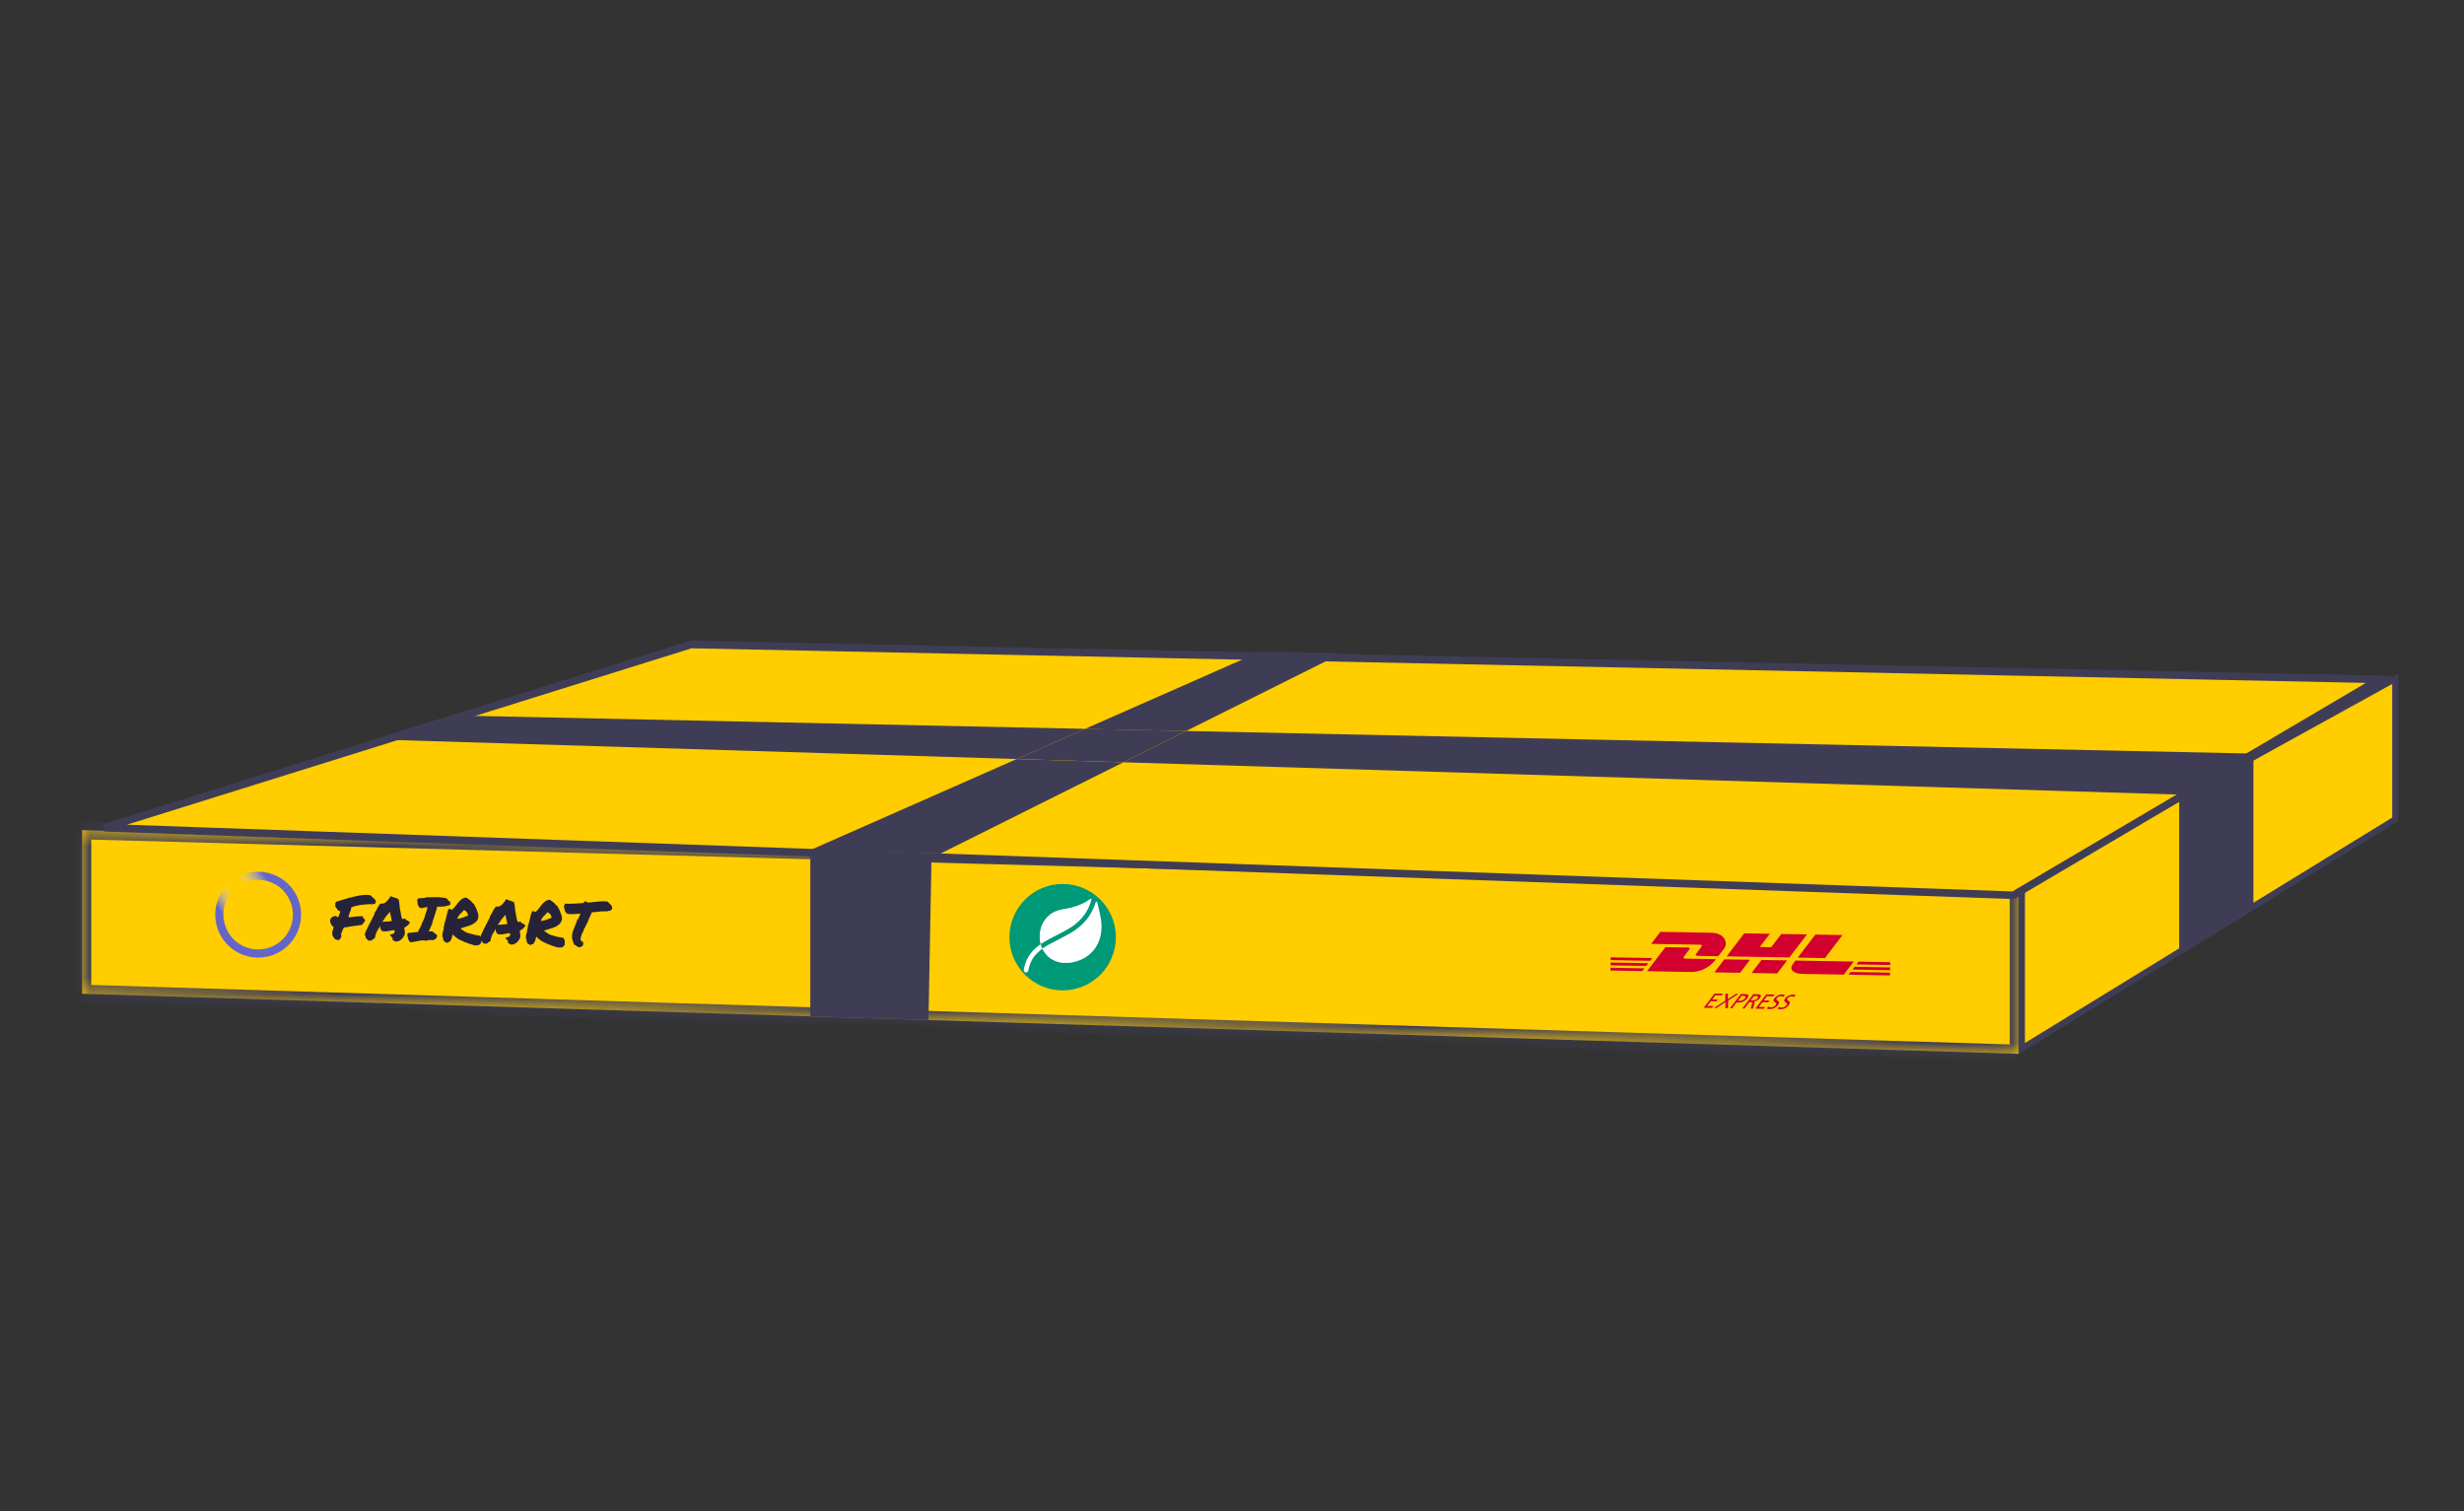 <svg width="150" height="92" viewBox="0 0 150 92" fill="none" xmlns="http://www.w3.org/2000/svg">
<rect x="0" y="0" width="150" height="92" fill="#333333" stroke="none"/>
<mask id="path-1-inside-1_12099_354951" fill="white">
<path d="M5 60.495L122.9 64.153V53.762L5 50.537V60.495Z"/>
</mask>
<path d="M5 60.495L122.9 64.153V53.762L5 50.537V60.495Z" fill="#FFCD00"/>
<path d="M122.9 64.153H123.456V64.726L122.883 64.708L122.9 64.153ZM122.9 53.762L122.916 53.207L123.456 53.222V53.762H122.9ZM5 50.537H4.445V49.966L5.015 49.981L5 50.537ZM5.017 59.941L122.918 63.598L122.883 64.708L4.983 61.05L5.017 59.941ZM122.345 64.153V53.762H123.456V64.153H122.345ZM122.885 54.317L4.985 51.092L5.015 49.981L122.916 53.207L122.885 54.317ZM5.555 50.537V60.495H4.445V50.537H5.555Z" fill="#3F3D56" mask="url(#path-1-inside-1_12099_354951)"/>
<path d="M123.086 63.822L145.815 49.873V41.322L123.086 53.871V63.822Z" fill="#FFCD00" stroke="#3F3D56" stroke-width="0.37"/>
<path d="M6.363 50.385L122.564 54.499L144.849 41.356L42.07 39.232L6.363 50.385Z" fill="#FFCD00" stroke="#3F3D56" stroke-width="0.463"/>
<path d="M56.524 62.093L51.249 61.929L49.328 61.87V51.748L57.249 51.964L56.706 52.236L56.524 62.093Z" fill="#3F3D56"/>
<path d="M57.249 51.964L49.328 51.748L61.888 46.208L68.383 46.407L57.249 51.964Z" fill="#3F3D56"/>
<path d="M72.199 44.502L66.051 44.372L76.717 39.668L81.677 39.764H81.692L72.199 44.502Z" fill="#3F3D56"/>
<path d="M132.662 58.16V48.37L137.182 45.874V55.386L132.662 58.16Z" fill="#3F3D56"/>
<path d="M132.66 48.37L68.382 46.404L72.203 44.498L137.181 45.874L132.66 48.37ZM61.887 46.205L22.771 45.01L27.466 43.55L66.055 44.368L61.887 46.205Z" fill="#3F3D56"/>
<path d="M68.382 46.403L61.886 46.204L66.054 44.367L72.202 44.497L68.382 46.403Z" fill="#3F3D56"/>
<path d="M115.112 56.297L115.047 60.053L98.026 59.756L98.092 56L115.112 56.297Z" fill="#FFCC00"/>
<path d="M101.073 56.726L100.516 57.456L103.48 57.507C103.63 57.51 103.627 57.567 103.552 57.665C103.476 57.764 103.348 57.937 103.271 58.038C103.231 58.089 103.16 58.183 103.391 58.187L104.603 58.208C104.603 58.208 104.803 57.945 104.97 57.726C105.198 57.428 105.006 56.795 104.209 56.781L101.073 56.726Z" fill="#D2002E"/>
<path d="M100.267 59.12L101.386 57.655L102.741 57.678C102.891 57.681 102.888 57.738 102.813 57.836C102.737 57.935 102.607 58.106 102.53 58.207C102.49 58.258 102.419 58.352 102.649 58.356L104.465 58.388C104.311 58.592 103.81 59.181 102.931 59.166L100.267 59.12V59.12ZM106.537 58.423L105.93 59.218L104.368 59.191C104.368 59.191 104.974 58.396 104.975 58.396L106.537 58.423ZM108.933 58.283L105.112 58.217L106.182 56.815L107.744 56.843L107.13 57.646L107.828 57.658L108.441 56.855L110.003 56.882L108.933 58.283ZM108.796 58.463L108.189 59.258L106.628 59.231C106.628 59.231 107.234 58.436 107.234 58.436L108.796 58.463V58.463ZM98.047 58.593L100.348 58.633L100.22 58.802L98.044 58.764L98.047 58.593ZM98.052 58.276L100.588 58.32L100.459 58.489L98.049 58.446L98.052 58.276ZM98.041 58.911L100.109 58.947L99.981 59.115L98.038 59.081L98.041 58.911ZM115.064 59.061L112.771 59.021L112.9 58.852L115.067 58.89L115.064 59.061ZM115.058 59.378L112.532 59.334L112.661 59.166L115.061 59.208L115.058 59.378ZM113.139 58.539L115.072 58.573L115.069 58.744L113.01 58.708L113.139 58.539ZM112.166 56.92L111.096 58.321L109.441 58.292C109.441 58.292 110.511 56.891 110.512 56.891L112.166 56.92V56.92ZM109.304 58.472C109.304 58.472 109.187 58.626 109.131 58.7C108.93 58.962 109.098 59.274 109.738 59.285L112.246 59.329L112.853 58.534L109.304 58.472V58.472Z" fill="#D2002E"/>
<path d="M98.016 60.367L115.036 60.664L115.034 60.749L98.014 60.452L98.016 60.367ZM98.009 60.764L115.029 61.061L115.028 61.146L98.007 60.849L98.009 60.764ZM98.002 61.161L115.022 61.458L115.021 61.543L98 61.246L98.002 61.161Z" fill="#FFCC00"/>
<path d="M103.716 61.345L104.228 61.354L104.312 61.245L103.93 61.238L104.149 60.952L104.496 60.958L104.58 60.849L104.233 60.843L104.427 60.589L104.808 60.596L104.892 60.487L104.38 60.478L103.716 61.345ZM104.344 61.356L104.501 61.359L105.044 60.996L105.032 61.368L105.197 61.371L105.206 60.912L105.831 60.503L105.682 60.5L105.184 60.829L105.196 60.492L105.038 60.489L105.026 60.911L104.344 61.356ZM106.027 60.617L106.139 60.619C106.22 60.621 106.31 60.663 106.226 60.772C106.139 60.886 106.007 60.923 105.926 60.922L105.796 60.919L106.027 60.617V60.617ZM105.316 61.373L105.447 61.376L105.712 61.029L105.841 61.031C106.006 61.034 106.217 60.968 106.364 60.776C106.515 60.578 106.407 60.513 106.22 60.51L105.98 60.505L105.316 61.373V61.373ZM106.07 61.386L106.201 61.389L106.496 61.003L106.575 61.005C106.644 61.006 106.688 61.007 106.663 61.092L106.573 61.395L106.723 61.398L106.814 61.049C106.826 60.995 106.821 60.976 106.792 60.961L106.794 60.958C106.913 60.943 107.053 60.869 107.134 60.764C107.293 60.556 107.139 60.526 106.958 60.523L106.734 60.519L106.07 61.386V61.386ZM106.782 60.63L106.907 60.633C107.028 60.635 107.053 60.686 106.993 60.764C106.929 60.847 106.816 60.898 106.691 60.896L106.58 60.894L106.782 60.63ZM106.858 61.4L107.371 61.409L107.454 61.3L107.073 61.293L107.292 61.007L107.639 61.013L107.723 60.904L107.376 60.898L107.57 60.644L107.951 60.651L108.035 60.541L107.522 60.532L106.858 61.4ZM108.665 60.569C108.619 60.547 108.554 60.535 108.494 60.534C108.329 60.531 108.138 60.611 108.02 60.765C107.813 61.035 108.247 60.989 108.099 61.182C108.021 61.284 107.885 61.322 107.811 61.321C107.744 61.32 107.684 61.294 107.653 61.276L107.552 61.391C107.598 61.411 107.647 61.429 107.711 61.43C107.895 61.433 108.102 61.363 108.243 61.177C108.462 60.892 108.04 60.923 108.167 60.757C108.237 60.666 108.342 60.642 108.415 60.644C108.484 60.645 108.512 60.657 108.559 60.683L108.665 60.569V60.569ZM109.32 60.58C109.274 60.558 109.209 60.547 109.149 60.546C108.984 60.543 108.793 60.623 108.675 60.777C108.468 61.047 108.902 61 108.754 61.194C108.676 61.296 108.541 61.334 108.466 61.333C108.399 61.331 108.339 61.305 108.308 61.287L108.207 61.402C108.253 61.422 108.302 61.441 108.366 61.442C108.55 61.445 108.757 61.374 108.898 61.189C109.117 60.903 108.695 60.935 108.822 60.768C108.892 60.677 108.997 60.654 109.07 60.655C109.139 60.656 109.167 60.668 109.214 60.694L109.32 60.58V60.58Z" fill="#D2002E"/>
<circle cx="64.691" cy="57.049" r="3.239" fill="#009977"/>
<g clip-path="url(#clip0_12099_354951)">
<path d="M66.322 54.754C66.04 54.966 65.647 55.14 65.198 55.251C65.054 55.286 64.98 55.3 64.652 55.358C64.092 55.457 63.661 55.787 63.437 56.291C63.386 56.403 63.338 56.563 63.313 56.7C63.289 56.831 63.288 57.179 63.312 57.309C63.322 57.359 63.335 57.416 63.34 57.435L63.351 57.471L63.49 57.384C63.679 57.265 63.897 57.147 64.323 56.931C65.123 56.525 65.393 56.35 65.717 56.029C65.974 55.774 66.144 55.53 66.286 55.214C66.341 55.093 66.447 54.79 66.447 54.755C66.447 54.735 66.416 54.706 66.395 54.706C66.39 54.706 66.356 54.727 66.322 54.754Z" fill="white"/>
<path d="M66.714 54.895C66.707 54.904 66.684 54.96 66.666 55.018C66.43 55.741 65.965 56.31 65.255 56.746C65.046 56.874 64.898 56.954 64.449 57.183C63.923 57.451 63.677 57.589 63.5 57.715C63.475 57.733 63.452 57.745 63.448 57.741C63.438 57.73 63.377 57.569 63.365 57.523C63.359 57.499 63.351 57.48 63.347 57.48C63.343 57.48 63.298 57.511 63.248 57.547C62.748 57.919 62.45 58.384 62.333 58.974C62.313 59.074 62.32 59.111 62.364 59.156C62.41 59.201 62.46 59.21 62.518 59.184C62.568 59.161 62.593 59.125 62.607 59.053C62.644 58.858 62.706 58.67 62.788 58.504C62.887 58.308 62.986 58.173 63.157 58.002C63.267 57.893 63.426 57.758 63.445 57.758C63.45 57.758 63.466 57.782 63.481 57.811C63.524 57.894 63.627 58.043 63.69 58.114C63.904 58.357 64.179 58.513 64.532 58.589C64.642 58.612 64.659 58.614 64.902 58.613C65.142 58.613 65.164 58.611 65.277 58.588C65.651 58.51 65.967 58.373 66.238 58.171C66.335 58.097 66.516 57.922 66.596 57.822C66.98 57.34 67.129 56.696 67.025 55.97C66.995 55.763 66.806 54.922 66.782 54.895C66.775 54.887 66.759 54.879 66.748 54.879C66.737 54.879 66.721 54.887 66.714 54.895Z" fill="white"/>
</g>
<path d="M17.404 54.023C17.666 54.289 17.861 54.613 17.973 54.969C18.085 55.325 18.112 55.702 18.05 56.07C17.989 56.438 17.841 56.786 17.62 57.086C17.398 57.386 17.109 57.629 16.775 57.796C16.442 57.963 16.073 58.048 15.7 58.046C15.327 58.043 14.96 57.952 14.629 57.781C14.298 57.609 14.012 57.361 13.795 57.058C13.578 56.755 13.435 56.405 13.379 56.036" stroke="#6366C8" stroke-width="0.497"/>
<path d="M17.584 53.852C17.195 53.455 16.689 53.192 16.141 53.102C15.592 53.012 15.029 53.099 14.533 53.351C14.037 53.603 13.635 54.007 13.384 54.503C13.134 54.999 13.048 55.563 13.14 56.111L13.627 56.03C13.552 55.585 13.622 55.128 13.825 54.725C14.028 54.323 14.355 53.996 14.757 53.791C15.159 53.587 15.616 53.516 16.061 53.589C16.506 53.662 16.916 53.875 17.232 54.197L17.584 53.852Z" fill="url(#paint0_linear_12099_354951)"/>
<path d="M20.317 56.44C20.245 56.396 20.19 56.336 20.152 56.259C20.115 56.182 20.095 56.109 20.092 56.04C20.101 55.981 20.118 55.936 20.143 55.905C20.166 55.871 20.194 55.845 20.226 55.826C20.259 55.804 20.292 55.789 20.327 55.781C20.362 55.769 20.395 55.76 20.427 55.754L20.482 55.773C20.494 55.786 20.506 55.797 20.518 55.808C20.532 55.818 20.546 55.828 20.558 55.838C20.582 55.829 20.598 55.815 20.603 55.795C20.611 55.776 20.619 55.756 20.627 55.737C20.635 55.71 20.644 55.683 20.655 55.656C20.665 55.63 20.678 55.603 20.694 55.576C20.692 55.554 20.693 55.535 20.699 55.518C20.704 55.501 20.709 55.486 20.715 55.474C20.7 55.461 20.689 55.455 20.682 55.455C20.677 55.452 20.667 55.448 20.653 55.443C20.645 55.443 20.638 55.442 20.631 55.442C20.623 55.439 20.615 55.437 20.605 55.434C20.569 55.406 20.545 55.383 20.533 55.366C20.524 55.346 20.513 55.326 20.502 55.306C20.49 55.286 20.479 55.269 20.47 55.254C20.46 55.239 20.45 55.225 20.438 55.212L20.394 55.182L20.418 55.138C20.423 55.133 20.425 55.127 20.425 55.12C20.426 55.11 20.421 55.096 20.412 55.079C20.405 55.047 20.405 55.023 20.41 55.009L20.418 54.965C20.444 54.934 20.458 54.916 20.46 54.911L20.498 54.875C20.555 54.861 20.613 54.847 20.672 54.831C20.732 54.813 20.79 54.795 20.847 54.777C20.904 54.759 20.962 54.741 21.022 54.723C21.081 54.705 21.14 54.689 21.2 54.676C21.22 54.659 21.241 54.65 21.263 54.648C21.288 54.644 21.31 54.641 21.33 54.639C21.347 54.639 21.363 54.638 21.378 54.636C21.392 54.634 21.404 54.628 21.411 54.619C21.453 54.605 21.494 54.594 21.534 54.585C21.608 54.567 21.706 54.547 21.827 54.523C21.948 54.499 22.083 54.483 22.233 54.474L22.311 54.473C22.325 54.475 22.34 54.477 22.355 54.477C22.37 54.475 22.384 54.475 22.399 54.475C22.527 54.478 22.61 54.52 22.65 54.599C22.674 54.612 22.696 54.629 22.715 54.649C22.734 54.667 22.752 54.684 22.769 54.702C22.781 54.715 22.792 54.726 22.801 54.736C22.811 54.744 22.819 54.75 22.826 54.755L22.855 54.785C22.881 54.845 22.884 54.903 22.865 54.959C22.85 54.988 22.834 55.005 22.816 55.009C22.799 55.014 22.782 55.018 22.764 55.023L22.716 55.047C22.684 55.044 22.659 55.042 22.642 55.041C22.627 55.041 22.61 55.041 22.591 55.04C22.517 55.038 22.431 55.041 22.332 55.048C22.236 55.053 22.138 55.063 22.037 55.077C21.936 55.089 21.837 55.106 21.741 55.128C21.644 55.148 21.56 55.17 21.488 55.196C21.468 55.21 21.442 55.223 21.41 55.234C21.403 55.236 21.391 55.242 21.376 55.252C21.378 55.271 21.378 55.291 21.375 55.31C21.372 55.328 21.368 55.345 21.362 55.362C21.36 55.374 21.357 55.387 21.354 55.402C21.354 55.414 21.352 55.428 21.349 55.443C21.296 55.502 21.27 55.574 21.27 55.658L21.251 55.694C21.241 55.704 21.232 55.718 21.224 55.738C21.218 55.755 21.218 55.773 21.222 55.793L21.236 55.837C21.285 55.834 21.333 55.83 21.38 55.827C21.429 55.82 21.481 55.814 21.535 55.809C21.604 55.798 21.673 55.79 21.742 55.784C21.813 55.776 21.887 55.773 21.963 55.776L22.107 55.779L22.073 55.812L22.113 55.816L22.09 55.875C22.107 55.882 22.119 55.889 22.126 55.894C22.136 55.897 22.144 55.901 22.151 55.906L22.176 55.943C22.188 55.951 22.199 55.963 22.209 55.981C22.218 55.996 22.224 56.017 22.225 56.044L22.213 56.081L22.034 56.297L22.012 56.326L21.975 56.314C21.928 56.31 21.884 56.314 21.842 56.325C21.822 56.329 21.801 56.335 21.779 56.342C21.757 56.346 21.735 56.348 21.712 56.347C21.653 56.356 21.604 56.363 21.564 56.369C21.525 56.373 21.486 56.377 21.446 56.381C21.392 56.389 21.339 56.398 21.287 56.406C21.238 56.412 21.191 56.423 21.146 56.44C21.119 56.441 21.103 56.442 21.098 56.442C21.093 56.439 21.089 56.438 21.084 56.438C21.059 56.437 21.035 56.44 21.01 56.447C20.985 56.454 20.962 56.46 20.939 56.467C20.924 56.479 20.914 56.492 20.909 56.507C20.903 56.519 20.898 56.532 20.893 56.547C20.887 56.564 20.88 56.581 20.869 56.598C20.862 56.613 20.851 56.628 20.839 56.645L20.841 56.712C20.818 56.716 20.807 56.719 20.807 56.722C20.807 56.722 20.806 56.722 20.804 56.722C20.803 56.741 20.799 56.76 20.791 56.777C20.786 56.794 20.78 56.809 20.775 56.824C20.77 56.834 20.766 56.842 20.763 56.85C20.761 56.857 20.759 56.864 20.759 56.872C20.782 56.916 20.787 56.967 20.773 57.023C20.762 57.069 20.743 57.111 20.715 57.147C20.687 57.18 20.654 57.207 20.617 57.225C20.578 57.229 20.548 57.227 20.529 57.219C20.512 57.212 20.494 57.204 20.474 57.196C20.462 57.191 20.45 57.187 20.438 57.184C20.425 57.178 20.413 57.175 20.401 57.172L20.358 57.134C20.351 57.119 20.343 57.105 20.333 57.093C20.324 57.078 20.314 57.063 20.305 57.048C20.293 57.03 20.281 57.013 20.269 56.995C20.258 56.978 20.247 56.958 20.238 56.935C20.223 56.849 20.221 56.778 20.232 56.721C20.246 56.663 20.264 56.605 20.285 56.55C20.29 56.53 20.296 56.512 20.301 56.495C20.306 56.478 20.312 56.459 20.317 56.44ZM22.181 56.887L22.23 56.851L22.236 56.774C22.301 56.626 22.367 56.484 22.435 56.348C22.505 56.212 22.577 56.073 22.652 55.93C22.675 55.884 22.699 55.838 22.722 55.792C22.748 55.746 22.772 55.698 22.796 55.65C22.794 55.64 22.793 55.63 22.793 55.62C22.793 55.608 22.796 55.595 22.801 55.58C22.837 55.532 22.865 55.488 22.886 55.45C22.909 55.411 22.931 55.371 22.951 55.33C22.975 55.281 23 55.233 23.025 55.184C23.054 55.136 23.088 55.089 23.128 55.043L23.155 55.007L23.196 55.012C23.206 55.007 23.216 55.004 23.226 55.002C23.238 54.997 23.253 54.995 23.27 54.995L23.336 55.008C23.418 54.973 23.49 54.922 23.554 54.855C23.619 54.786 23.685 54.703 23.752 54.606L23.797 54.545L23.855 54.583C23.868 54.591 23.887 54.599 23.914 54.607C23.941 54.615 23.969 54.624 23.998 54.635C24.049 54.648 24.099 54.664 24.148 54.683C24.196 54.699 24.234 54.721 24.26 54.748L24.278 54.782C24.282 54.809 24.285 54.834 24.287 54.856C24.291 54.878 24.296 54.901 24.3 54.923C24.308 54.975 24.316 55.026 24.322 55.078C24.328 55.127 24.331 55.183 24.332 55.244C24.343 55.294 24.353 55.344 24.361 55.396C24.372 55.446 24.382 55.495 24.39 55.544C24.401 55.616 24.413 55.685 24.426 55.752C24.439 55.816 24.457 55.878 24.48 55.937C24.504 55.938 24.519 55.939 24.524 55.942C24.553 55.931 24.588 55.924 24.627 55.923L24.675 55.92L24.689 55.965C24.694 55.972 24.7 55.98 24.707 55.987C24.714 55.995 24.722 56.002 24.732 56.01C24.771 56.014 24.799 56.023 24.816 56.038C24.835 56.051 24.851 56.064 24.863 56.076C24.868 56.081 24.874 56.087 24.881 56.095C24.888 56.1 24.894 56.104 24.899 56.107L24.965 56.134L24.926 56.203C24.898 56.254 24.855 56.303 24.797 56.351C24.741 56.398 24.679 56.437 24.61 56.468C24.614 56.485 24.616 56.501 24.616 56.516C24.618 56.53 24.621 56.548 24.625 56.567C24.634 56.617 24.64 56.669 24.643 56.723C24.649 56.774 24.648 56.828 24.639 56.885C24.613 56.948 24.582 57.005 24.546 57.056C24.513 57.104 24.473 57.148 24.425 57.189C24.38 57.227 24.328 57.259 24.271 57.284C24.214 57.307 24.155 57.319 24.093 57.32C24.059 57.312 24.034 57.303 24.017 57.292C24.002 57.282 23.989 57.272 23.977 57.262C23.958 57.246 23.942 57.236 23.93 57.231L23.883 57.208L23.899 57.153C23.907 57.133 23.906 57.116 23.896 57.101C23.889 57.086 23.873 57.066 23.846 57.041C23.837 57.033 23.828 57.026 23.821 57.018C23.814 57.008 23.806 56.998 23.796 56.988L23.725 56.901L23.847 56.871C23.921 56.854 23.971 56.83 23.996 56.802C24.022 56.77 24.033 56.715 24.03 56.637C23.969 56.623 23.919 56.62 23.879 56.629C23.84 56.635 23.8 56.643 23.761 56.652C23.704 56.665 23.648 56.677 23.594 56.688C23.54 56.696 23.481 56.7 23.417 56.698C23.375 56.697 23.331 56.692 23.285 56.683L23.244 56.679L23.234 56.638C23.234 56.633 23.231 56.628 23.224 56.623C23.219 56.615 23.214 56.609 23.209 56.604C23.197 56.589 23.183 56.569 23.167 56.544C23.15 56.519 23.147 56.488 23.158 56.452C23.142 56.424 23.132 56.396 23.131 56.366C23.12 56.386 23.111 56.405 23.103 56.424C23.098 56.441 23.093 56.459 23.087 56.476L23.071 56.523L23.023 56.529C23.018 56.534 23.013 56.541 23.008 56.551C23.005 56.561 23.005 56.568 23.007 56.573L23.021 56.614L22.983 56.646C22.978 56.653 22.972 56.659 22.965 56.664C22.957 56.669 22.951 56.673 22.946 56.678C22.94 56.705 22.932 56.731 22.922 56.755C22.914 56.779 22.904 56.804 22.894 56.828C22.881 56.867 22.867 56.905 22.854 56.941C22.843 56.978 22.837 57.014 22.836 57.051L22.82 57.099C22.808 57.118 22.791 57.132 22.771 57.142C22.754 57.151 22.737 57.159 22.719 57.166C22.694 57.175 22.677 57.185 22.667 57.194L22.655 57.242L22.599 57.248C22.567 57.254 22.544 57.258 22.529 57.261C22.516 57.263 22.502 57.264 22.485 57.263L22.437 57.258C22.408 57.228 22.384 57.205 22.365 57.19C22.348 57.172 22.328 57.157 22.303 57.144L22.282 57.114C22.273 57.094 22.267 57.077 22.265 57.062C22.263 57.045 22.26 57.028 22.255 57.01C22.251 56.978 22.244 56.956 22.235 56.943L22.181 56.887ZM23.381 55.96C23.345 56.008 23.311 56.059 23.277 56.112C23.295 56.11 23.311 56.109 23.325 56.11C23.343 56.11 23.36 56.109 23.377 56.107C23.463 56.105 23.543 56.101 23.617 56.095C23.691 56.09 23.771 56.08 23.857 56.065C23.84 55.973 23.82 55.881 23.798 55.787C23.779 55.69 23.757 55.594 23.732 55.498L23.713 55.534C23.65 55.599 23.589 55.668 23.53 55.743C23.472 55.817 23.423 55.889 23.385 55.956L23.381 55.96ZM24.977 57.354C24.943 57.331 24.917 57.302 24.898 57.267C24.877 57.232 24.861 57.195 24.849 57.156C24.836 57.116 24.826 57.075 24.82 57.033C24.811 56.989 24.802 56.947 24.793 56.907C24.794 56.873 24.802 56.849 24.817 56.834C24.832 56.817 24.849 56.802 24.866 56.788C24.925 56.787 24.978 56.783 25.025 56.777C25.072 56.771 25.118 56.765 25.162 56.758C25.206 56.752 25.251 56.747 25.295 56.743C25.339 56.737 25.387 56.735 25.439 56.736C25.478 56.661 25.514 56.59 25.548 56.522C25.581 56.451 25.614 56.385 25.645 56.322C25.662 56.261 25.681 56.205 25.705 56.154C25.731 56.1 25.755 56.05 25.779 56.004C25.802 55.956 25.823 55.908 25.841 55.862C25.86 55.814 25.872 55.762 25.879 55.709C25.91 55.623 25.938 55.545 25.962 55.475C25.989 55.402 26.009 55.315 26.024 55.215C25.93 55.227 25.855 55.24 25.798 55.253C25.742 55.264 25.701 55.275 25.676 55.287C25.627 55.283 25.588 55.272 25.559 55.254C25.532 55.236 25.511 55.215 25.494 55.19C25.478 55.165 25.464 55.136 25.452 55.104C25.441 55.072 25.427 55.038 25.411 55.003C25.421 54.982 25.424 54.95 25.421 54.908C25.417 54.864 25.403 54.831 25.379 54.811C25.399 54.807 25.414 54.791 25.424 54.764C25.435 54.735 25.437 54.713 25.43 54.698C25.472 54.687 25.516 54.681 25.563 54.679C25.61 54.676 25.655 54.673 25.699 54.672C25.746 54.668 25.791 54.664 25.832 54.661C25.874 54.654 25.91 54.642 25.94 54.623C26.068 54.621 26.201 54.62 26.338 54.619C26.478 54.617 26.607 54.615 26.725 54.61C26.769 54.626 26.819 54.635 26.876 54.636C26.935 54.638 26.992 54.643 27.049 54.652C27.107 54.661 27.159 54.678 27.202 54.704C27.248 54.73 27.279 54.773 27.294 54.835C27.331 54.841 27.358 54.852 27.375 54.867C27.394 54.882 27.406 54.901 27.41 54.923C27.414 54.943 27.415 54.966 27.412 54.993C27.411 55.018 27.411 55.042 27.41 55.067C27.37 55.095 27.319 55.118 27.257 55.136C27.198 55.152 27.132 55.165 27.061 55.176C26.989 55.184 26.914 55.189 26.835 55.192C26.759 55.192 26.684 55.193 26.611 55.193C26.596 55.274 26.572 55.369 26.537 55.479C26.505 55.586 26.471 55.692 26.436 55.797C26.402 55.899 26.371 55.992 26.344 56.074C26.32 56.155 26.309 56.207 26.311 56.232C26.285 56.288 26.263 56.335 26.244 56.374C26.229 56.413 26.213 56.449 26.197 56.483C26.184 56.517 26.17 56.551 26.154 56.585C26.141 56.617 26.124 56.653 26.103 56.695L26.354 56.701C26.358 56.728 26.369 56.747 26.386 56.757C26.402 56.767 26.421 56.777 26.44 56.785C26.459 56.792 26.476 56.803 26.491 56.815C26.508 56.826 26.516 56.843 26.515 56.867C26.562 56.881 26.59 56.9 26.602 56.925C26.614 56.95 26.616 56.977 26.607 57.006C26.602 57.033 26.589 57.061 26.568 57.09C26.55 57.119 26.533 57.144 26.515 57.166C26.493 57.16 26.472 57.166 26.452 57.183C26.432 57.197 26.413 57.214 26.395 57.233C26.324 57.221 26.254 57.218 26.185 57.224C26.116 57.229 26.052 57.234 25.993 57.237C25.981 57.239 25.976 57.246 25.978 57.259C25.98 57.269 25.978 57.276 25.97 57.281C25.895 57.254 25.816 57.242 25.735 57.245C25.657 57.248 25.575 57.258 25.491 57.276C25.41 57.291 25.326 57.307 25.239 57.324C25.153 57.344 25.065 57.354 24.977 57.354ZM26.971 57.045C26.959 57.047 26.948 57.038 26.939 57.019C26.93 56.996 26.919 56.975 26.907 56.955L26.948 56.956C26.932 56.902 26.928 56.852 26.937 56.809C26.948 56.762 26.96 56.718 26.974 56.677C26.987 56.633 26.998 56.592 27.006 56.552C27.017 56.511 27.015 56.468 26.999 56.423C27.011 56.431 27.019 56.429 27.024 56.416C27.032 56.402 27.038 56.385 27.041 56.365C27.046 56.343 27.048 56.321 27.046 56.299C27.047 56.275 27.046 56.255 27.044 56.24C27.078 56.165 27.104 56.087 27.124 56.006C27.145 55.926 27.165 55.847 27.181 55.768C27.198 55.688 27.216 55.611 27.235 55.538C27.257 55.462 27.284 55.392 27.315 55.326C27.349 55.322 27.385 55.328 27.421 55.343C27.46 55.357 27.485 55.373 27.497 55.393C27.575 55.337 27.644 55.267 27.705 55.185C27.767 55.103 27.828 55.024 27.889 54.947C27.952 54.867 28.023 54.798 28.1 54.739C28.178 54.679 28.273 54.645 28.387 54.636C28.445 54.679 28.51 54.726 28.582 54.777C28.654 54.825 28.713 54.886 28.758 54.958C28.777 54.971 28.795 54.985 28.812 55C28.831 55.013 28.851 55.026 28.87 55.039L28.869 55.094C28.902 55.127 28.929 55.166 28.95 55.21C28.974 55.253 28.993 55.299 29.009 55.348C29.028 55.395 29.045 55.444 29.061 55.493C29.077 55.543 29.095 55.589 29.116 55.631C29.111 55.646 29.108 55.659 29.108 55.671C29.11 55.681 29.112 55.692 29.114 55.705C29.119 55.715 29.122 55.727 29.124 55.742C29.126 55.754 29.127 55.77 29.127 55.79C29.113 55.92 29.068 56.024 28.989 56.103C28.914 56.18 28.821 56.242 28.712 56.291C28.605 56.337 28.491 56.378 28.37 56.411C28.248 56.442 28.138 56.478 28.039 56.517C28.039 56.527 28.044 56.532 28.053 56.532C28.066 56.532 28.069 56.54 28.064 56.554C28.136 56.6 28.192 56.638 28.23 56.666C28.271 56.694 28.309 56.718 28.343 56.739C28.379 56.757 28.418 56.772 28.459 56.786C28.503 56.799 28.563 56.816 28.639 56.835C28.714 56.854 28.773 56.87 28.814 56.883C28.858 56.895 28.897 56.904 28.931 56.912C28.966 56.918 29.002 56.924 29.041 56.93C29.081 56.936 29.133 56.943 29.199 56.953C29.226 56.98 29.247 57.013 29.263 57.05C29.279 57.087 29.291 57.124 29.297 57.161C29.303 57.199 29.304 57.234 29.298 57.268C29.295 57.3 29.284 57.326 29.267 57.345C29.269 57.355 29.275 57.36 29.285 57.36C29.297 57.358 29.309 57.358 29.321 57.361C29.304 57.373 29.289 57.387 29.276 57.404C29.263 57.421 29.251 57.438 29.238 57.455C29.225 57.472 29.21 57.487 29.192 57.501C29.177 57.516 29.157 57.524 29.133 57.526C29.044 57.558 28.931 57.556 28.794 57.52C28.657 57.485 28.483 57.424 28.272 57.337C28.167 57.295 28.082 57.257 28.017 57.224C27.951 57.19 27.894 57.158 27.846 57.127C27.798 57.094 27.753 57.06 27.712 57.024C27.672 56.986 27.625 56.942 27.572 56.892C27.565 56.894 27.56 56.899 27.557 56.906C27.557 56.913 27.553 56.918 27.546 56.92C27.531 57.018 27.509 57.097 27.48 57.158C27.454 57.219 27.416 57.281 27.365 57.343C27.326 57.335 27.299 57.338 27.284 57.352C27.271 57.366 27.255 57.38 27.235 57.391C27.21 57.395 27.192 57.394 27.18 57.386C27.168 57.381 27.157 57.374 27.147 57.367C27.137 57.359 27.127 57.352 27.114 57.344C27.102 57.336 27.083 57.333 27.056 57.335C27.049 57.313 27.042 57.292 27.035 57.272C27.029 57.249 27.009 57.239 26.977 57.241C26.985 57.219 26.988 57.2 26.986 57.186C26.984 57.169 26.981 57.154 26.976 57.141C26.972 57.126 26.967 57.111 26.962 57.097C26.96 57.082 26.963 57.065 26.971 57.045ZM28.245 55.395C28.212 55.44 28.175 55.482 28.135 55.521C28.095 55.556 28.055 55.595 28.014 55.635C27.976 55.674 27.942 55.717 27.911 55.765C27.881 55.811 27.858 55.867 27.844 55.933C27.948 55.924 28.056 55.898 28.171 55.857C28.285 55.813 28.393 55.772 28.494 55.733C28.485 55.642 28.454 55.568 28.404 55.513C28.354 55.455 28.301 55.416 28.245 55.395ZM29.211 57.071L29.26 57.035L29.266 56.958C29.331 56.81 29.397 56.668 29.465 56.532C29.535 56.396 29.607 56.257 29.682 56.114C29.705 56.068 29.729 56.022 29.752 55.976C29.778 55.93 29.802 55.883 29.826 55.834C29.823 55.824 29.823 55.814 29.823 55.804C29.823 55.792 29.826 55.779 29.831 55.764C29.867 55.716 29.895 55.672 29.916 55.634C29.939 55.595 29.961 55.555 29.982 55.514C30.005 55.465 30.029 55.417 30.055 55.368C30.084 55.32 30.118 55.273 30.159 55.227L30.185 55.191L30.226 55.196C30.236 55.191 30.245 55.188 30.255 55.186C30.268 55.181 30.283 55.179 30.3 55.179L30.366 55.192C30.448 55.157 30.52 55.106 30.584 55.039C30.649 54.97 30.715 54.887 30.782 54.79L30.828 54.729L30.885 54.767C30.898 54.775 30.917 54.783 30.944 54.791C30.971 54.799 30.999 54.808 31.028 54.819C31.079 54.833 31.129 54.849 31.178 54.867C31.226 54.883 31.264 54.905 31.29 54.933L31.308 54.966C31.312 54.993 31.315 55.018 31.317 55.04C31.321 55.062 31.326 55.085 31.33 55.107C31.338 55.159 31.346 55.21 31.352 55.262C31.358 55.312 31.361 55.367 31.362 55.428C31.373 55.478 31.383 55.528 31.391 55.58C31.402 55.63 31.412 55.679 31.42 55.728C31.431 55.8 31.442 55.869 31.456 55.936C31.469 56 31.487 56.062 31.51 56.121C31.534 56.122 31.549 56.123 31.554 56.126C31.584 56.115 31.618 56.108 31.657 56.107L31.705 56.104L31.719 56.149C31.724 56.156 31.73 56.164 31.737 56.171C31.744 56.179 31.752 56.187 31.762 56.194C31.801 56.198 31.829 56.207 31.846 56.222C31.865 56.235 31.881 56.248 31.893 56.26C31.898 56.265 31.904 56.272 31.911 56.279C31.918 56.284 31.924 56.288 31.929 56.291L31.995 56.318L31.956 56.387C31.927 56.438 31.884 56.487 31.827 56.535C31.771 56.583 31.709 56.621 31.639 56.652C31.644 56.669 31.646 56.685 31.645 56.7C31.648 56.715 31.651 56.732 31.655 56.752C31.664 56.801 31.67 56.853 31.673 56.907C31.679 56.959 31.678 57.013 31.669 57.069C31.643 57.132 31.612 57.189 31.576 57.24C31.543 57.288 31.503 57.332 31.455 57.373C31.41 57.411 31.358 57.443 31.301 57.468C31.244 57.491 31.185 57.503 31.123 57.504C31.089 57.496 31.064 57.487 31.047 57.476C31.032 57.466 31.019 57.456 31.007 57.446C30.988 57.431 30.972 57.42 30.96 57.415L30.913 57.392L30.929 57.337C30.937 57.317 30.936 57.3 30.926 57.285C30.919 57.27 30.903 57.25 30.876 57.225C30.867 57.217 30.858 57.21 30.851 57.202C30.844 57.192 30.836 57.182 30.826 57.172L30.755 57.085L30.877 57.055C30.951 57.038 31.001 57.014 31.026 56.986C31.052 56.954 31.063 56.899 31.06 56.821C30.999 56.807 30.949 56.804 30.909 56.813C30.87 56.819 30.83 56.827 30.791 56.836C30.734 56.849 30.678 56.861 30.624 56.872C30.57 56.88 30.511 56.884 30.447 56.882C30.405 56.881 30.361 56.876 30.314 56.867L30.274 56.863L30.264 56.822C30.264 56.817 30.261 56.812 30.253 56.807C30.249 56.8 30.244 56.793 30.239 56.788C30.227 56.773 30.213 56.753 30.197 56.728C30.18 56.703 30.177 56.672 30.188 56.636C30.172 56.608 30.162 56.58 30.161 56.55C30.15 56.57 30.141 56.589 30.133 56.608C30.128 56.626 30.123 56.643 30.117 56.66L30.101 56.707L30.053 56.713C30.048 56.718 30.043 56.725 30.038 56.735C30.035 56.745 30.035 56.752 30.037 56.757L30.051 56.798L30.013 56.83C30.008 56.837 30.002 56.843 29.994 56.848C29.987 56.853 29.981 56.858 29.976 56.862C29.97 56.889 29.962 56.915 29.951 56.939C29.944 56.963 29.934 56.988 29.924 57.012C29.91 57.051 29.897 57.089 29.884 57.125C29.873 57.162 29.867 57.199 29.866 57.235L29.85 57.283C29.838 57.302 29.821 57.316 29.801 57.326C29.784 57.335 29.767 57.343 29.749 57.35C29.724 57.359 29.707 57.369 29.697 57.378L29.684 57.426L29.629 57.432C29.597 57.438 29.573 57.443 29.559 57.445C29.546 57.447 29.532 57.448 29.514 57.447L29.467 57.442C29.438 57.412 29.414 57.389 29.395 57.374C29.378 57.356 29.358 57.341 29.333 57.328L29.312 57.298C29.303 57.278 29.297 57.261 29.295 57.246C29.293 57.229 29.29 57.212 29.285 57.194C29.281 57.162 29.274 57.14 29.265 57.127L29.211 57.071ZM30.411 56.144C30.375 56.192 30.341 56.243 30.307 56.296C30.325 56.294 30.341 56.293 30.355 56.294C30.372 56.294 30.39 56.293 30.407 56.291C30.493 56.289 30.573 56.285 30.647 56.279C30.721 56.274 30.801 56.264 30.887 56.249C30.87 56.157 30.85 56.065 30.828 55.971C30.808 55.874 30.787 55.778 30.762 55.682L30.743 55.718C30.68 55.783 30.619 55.852 30.56 55.927C30.502 56.002 30.453 56.073 30.415 56.141L30.411 56.144ZM32.057 57.178C32.044 57.181 32.034 57.172 32.024 57.152C32.015 57.13 32.005 57.108 31.993 57.088L32.033 57.089C32.017 57.035 32.014 56.986 32.022 56.942C32.033 56.895 32.046 56.851 32.059 56.81C32.072 56.766 32.083 56.725 32.092 56.686C32.103 56.644 32.1 56.601 32.084 56.556C32.096 56.564 32.105 56.562 32.11 56.55C32.118 56.535 32.123 56.518 32.126 56.498C32.132 56.477 32.133 56.455 32.132 56.432C32.132 56.408 32.132 56.388 32.13 56.373C32.163 56.298 32.19 56.22 32.209 56.14C32.231 56.059 32.25 55.98 32.267 55.902C32.284 55.821 32.302 55.744 32.321 55.671C32.343 55.595 32.369 55.525 32.4 55.459C32.435 55.455 32.47 55.461 32.507 55.477C32.546 55.49 32.571 55.507 32.583 55.527C32.66 55.47 32.73 55.4 32.791 55.318C32.852 55.236 32.913 55.157 32.974 55.08C33.038 55.001 33.108 54.931 33.186 54.872C33.264 54.812 33.359 54.778 33.472 54.769C33.53 54.812 33.595 54.859 33.668 54.91C33.74 54.959 33.799 55.019 33.843 55.092C33.863 55.104 33.881 55.118 33.898 55.133C33.917 55.146 33.936 55.159 33.956 55.172L33.954 55.227C33.988 55.26 34.015 55.299 34.036 55.343C34.059 55.386 34.079 55.432 34.095 55.481C34.113 55.529 34.13 55.577 34.146 55.627C34.162 55.676 34.181 55.722 34.202 55.764C34.196 55.779 34.194 55.792 34.193 55.805C34.195 55.815 34.198 55.826 34.2 55.838C34.204 55.848 34.208 55.86 34.21 55.875C34.212 55.887 34.213 55.903 34.212 55.923C34.199 56.053 34.153 56.157 34.075 56.236C33.999 56.313 33.907 56.376 33.797 56.424C33.691 56.471 33.577 56.511 33.455 56.544C33.334 56.576 33.224 56.611 33.124 56.65C33.124 56.66 33.129 56.665 33.139 56.665C33.151 56.665 33.155 56.673 33.149 56.688C33.222 56.734 33.277 56.771 33.316 56.799C33.357 56.827 33.394 56.851 33.428 56.872C33.465 56.89 33.504 56.906 33.545 56.919C33.589 56.932 33.649 56.949 33.724 56.968C33.8 56.987 33.858 57.003 33.9 57.017C33.944 57.028 33.983 57.037 34.017 57.045C34.051 57.051 34.088 57.057 34.127 57.063C34.166 57.069 34.219 57.077 34.285 57.086C34.311 57.113 34.333 57.146 34.349 57.183C34.365 57.221 34.376 57.258 34.383 57.295C34.389 57.332 34.389 57.367 34.384 57.401C34.38 57.433 34.37 57.459 34.352 57.478C34.354 57.488 34.36 57.493 34.37 57.493C34.383 57.491 34.395 57.492 34.407 57.494C34.389 57.506 34.374 57.52 34.362 57.537C34.349 57.554 34.336 57.571 34.323 57.588C34.311 57.605 34.295 57.62 34.278 57.635C34.263 57.649 34.243 57.657 34.218 57.659C34.129 57.691 34.016 57.689 33.88 57.654C33.743 57.618 33.569 57.557 33.357 57.471C33.253 57.428 33.168 57.391 33.102 57.357C33.037 57.323 32.98 57.291 32.932 57.26C32.883 57.227 32.839 57.193 32.798 57.157C32.757 57.119 32.711 57.075 32.658 57.025C32.65 57.027 32.645 57.032 32.643 57.039C32.642 57.046 32.639 57.051 32.631 57.053C32.616 57.151 32.595 57.231 32.566 57.291C32.54 57.352 32.501 57.414 32.451 57.476C32.412 57.468 32.385 57.471 32.369 57.485C32.357 57.499 32.34 57.513 32.32 57.524C32.296 57.529 32.277 57.527 32.265 57.519C32.253 57.514 32.242 57.508 32.233 57.5C32.223 57.492 32.212 57.485 32.2 57.477C32.188 57.469 32.168 57.466 32.141 57.468C32.135 57.446 32.128 57.425 32.121 57.405C32.114 57.383 32.095 57.372 32.063 57.374C32.071 57.352 32.074 57.334 32.072 57.319C32.069 57.302 32.066 57.287 32.062 57.274C32.057 57.26 32.053 57.245 32.048 57.23C32.046 57.215 32.049 57.198 32.057 57.178ZM33.331 55.528C33.298 55.574 33.261 55.616 33.221 55.654C33.18 55.69 33.14 55.728 33.1 55.769C33.062 55.807 33.028 55.85 32.997 55.899C32.966 55.944 32.944 56 32.93 56.066C33.033 56.057 33.142 56.031 33.256 55.99C33.37 55.946 33.478 55.905 33.58 55.866C33.57 55.775 33.54 55.702 33.49 55.646C33.44 55.588 33.387 55.549 33.331 55.528ZM34.404 55.478C34.403 55.459 34.398 55.441 34.391 55.426C34.387 55.409 34.381 55.391 34.374 55.371C34.363 55.341 34.352 55.309 34.343 55.274C34.335 55.24 34.331 55.199 34.332 55.152C34.337 55.128 34.344 55.111 34.352 55.101C34.359 55.089 34.367 55.08 34.375 55.072L34.391 55.006L34.446 55.008C34.466 55.011 34.485 55.013 34.505 55.013C34.527 55.014 34.548 55.014 34.568 55.015C34.661 55.017 34.757 55.016 34.855 55.011C34.954 55.006 35.054 55.001 35.158 54.993C35.271 54.982 35.393 54.974 35.523 54.97C35.536 54.943 35.544 54.926 35.547 54.919C35.552 54.911 35.557 54.903 35.562 54.893L35.603 54.872C35.66 54.871 35.699 54.88 35.721 54.898C35.742 54.913 35.759 54.928 35.771 54.943C35.835 54.94 35.9 54.935 35.967 54.93C36.033 54.922 36.102 54.914 36.173 54.906C36.272 54.896 36.372 54.886 36.473 54.877C36.574 54.867 36.672 54.864 36.768 54.866C36.81 54.867 36.849 54.869 36.886 54.873C36.922 54.876 36.958 54.881 36.992 54.887L37.035 54.921C37.045 54.938 37.057 54.955 37.071 54.97C37.085 54.985 37.102 55 37.121 55.015C37.157 55.046 37.192 55.084 37.225 55.129C37.261 55.174 37.273 55.239 37.261 55.325L37.241 55.361C37.231 55.371 37.219 55.38 37.204 55.39L37.166 55.437L37.125 55.435C37.101 55.435 37.082 55.437 37.07 55.441C37.057 55.444 37.042 55.448 37.025 55.455C37.015 55.46 37.004 55.464 36.992 55.469C36.979 55.471 36.966 55.474 36.951 55.479C36.924 55.476 36.903 55.474 36.888 55.474C36.874 55.473 36.856 55.473 36.837 55.472C36.763 55.47 36.683 55.473 36.597 55.481C36.511 55.488 36.427 55.497 36.346 55.507C36.287 55.513 36.23 55.519 36.176 55.525C36.122 55.528 36.072 55.532 36.028 55.536C36.002 55.599 35.978 55.655 35.957 55.703C35.936 55.752 35.914 55.8 35.891 55.849C35.867 55.898 35.845 55.947 35.824 55.998C35.803 56.047 35.783 56.102 35.765 56.163C35.734 56.206 35.709 56.248 35.688 56.29C35.667 56.328 35.65 56.373 35.636 56.425C35.598 56.465 35.57 56.51 35.552 56.559C35.536 56.608 35.521 56.649 35.508 56.683L35.492 56.738C35.474 56.755 35.463 56.768 35.458 56.777C35.455 56.787 35.448 56.798 35.438 56.81C35.43 56.842 35.419 56.872 35.406 56.901C35.401 56.913 35.396 56.927 35.391 56.941C35.385 56.954 35.384 56.963 35.386 56.971C35.38 56.998 35.373 57.018 35.362 57.033C35.362 57.048 35.36 57.062 35.358 57.077C35.355 57.092 35.352 57.106 35.349 57.121C35.344 57.138 35.34 57.154 35.337 57.169C35.334 57.181 35.335 57.193 35.34 57.206C35.347 57.215 35.354 57.225 35.361 57.236C35.368 57.245 35.374 57.258 35.378 57.273C35.383 57.278 35.389 57.282 35.396 57.284C35.404 57.287 35.41 57.291 35.414 57.296C35.434 57.314 35.452 57.324 35.469 57.327L35.505 57.372C35.517 57.461 35.502 57.529 35.459 57.577C35.413 57.632 35.339 57.659 35.236 57.656L35.184 57.651C35.167 57.633 35.158 57.622 35.156 57.617C35.134 57.607 35.115 57.598 35.101 57.59C35.086 57.584 35.073 57.573 35.061 57.556C35.056 57.551 35.05 57.548 35.043 57.548C35.036 57.545 35.03 57.541 35.025 57.536C35.001 57.528 34.981 57.519 34.967 57.509L34.927 57.486C34.93 57.461 34.931 57.444 34.932 57.434C34.913 57.407 34.898 57.377 34.886 57.345C34.877 57.312 34.87 57.279 34.863 57.245C34.856 57.217 34.85 57.193 34.843 57.17C34.839 57.148 34.831 57.128 34.819 57.111C34.818 56.939 34.838 56.796 34.878 56.681C34.918 56.564 34.961 56.451 35.008 56.342C35.034 56.284 35.059 56.224 35.083 56.163C35.107 56.102 35.128 56.04 35.147 55.977L35.188 55.938C35.206 55.923 35.217 55.915 35.222 55.913C35.223 55.881 35.23 55.85 35.243 55.821C35.256 55.789 35.27 55.758 35.286 55.726C35.296 55.707 35.306 55.688 35.313 55.668C35.324 55.649 35.33 55.632 35.333 55.617C35.316 55.617 35.3 55.617 35.285 55.62C35.273 55.619 35.259 55.62 35.245 55.622C35.212 55.629 35.182 55.632 35.152 55.631C35.13 55.63 35.114 55.629 35.104 55.626C35.084 55.635 35.066 55.641 35.049 55.643C35.032 55.642 35.014 55.642 34.997 55.641L34.953 55.64L34.909 55.639C34.879 55.638 34.856 55.641 34.839 55.648C34.804 55.647 34.782 55.647 34.772 55.647C34.762 55.646 34.751 55.646 34.739 55.646L34.695 55.645L34.651 55.643C34.631 55.643 34.609 55.641 34.584 55.638C34.56 55.632 34.535 55.622 34.508 55.606L34.483 55.576C34.469 55.549 34.456 55.534 34.444 55.531L34.403 55.519L34.404 55.478Z" fill="#262338"/>
<defs>
<linearGradient id="paint0_linear_12099_354951" x1="16.093" y1="53.301" x2="13.381" y2="55.406" gradientUnits="userSpaceOnUse">
<stop stop-color="#6467C9"/>
<stop offset="0.389" stop-color="#DCDDF3" stop-opacity="0"/>
<stop offset="0.501" stop-color="white" stop-opacity="0"/>
<stop offset="0.61" stop-color="#DDDEF3" stop-opacity="0"/>
<stop offset="1" stop-color="#6467C9"/>
</linearGradient>
<clipPath id="clip0_12099_354951">
<rect width="4.738" height="4.738" fill="white" transform="translate(62.32 54.576)"/>
</clipPath>
</defs>
</svg>
